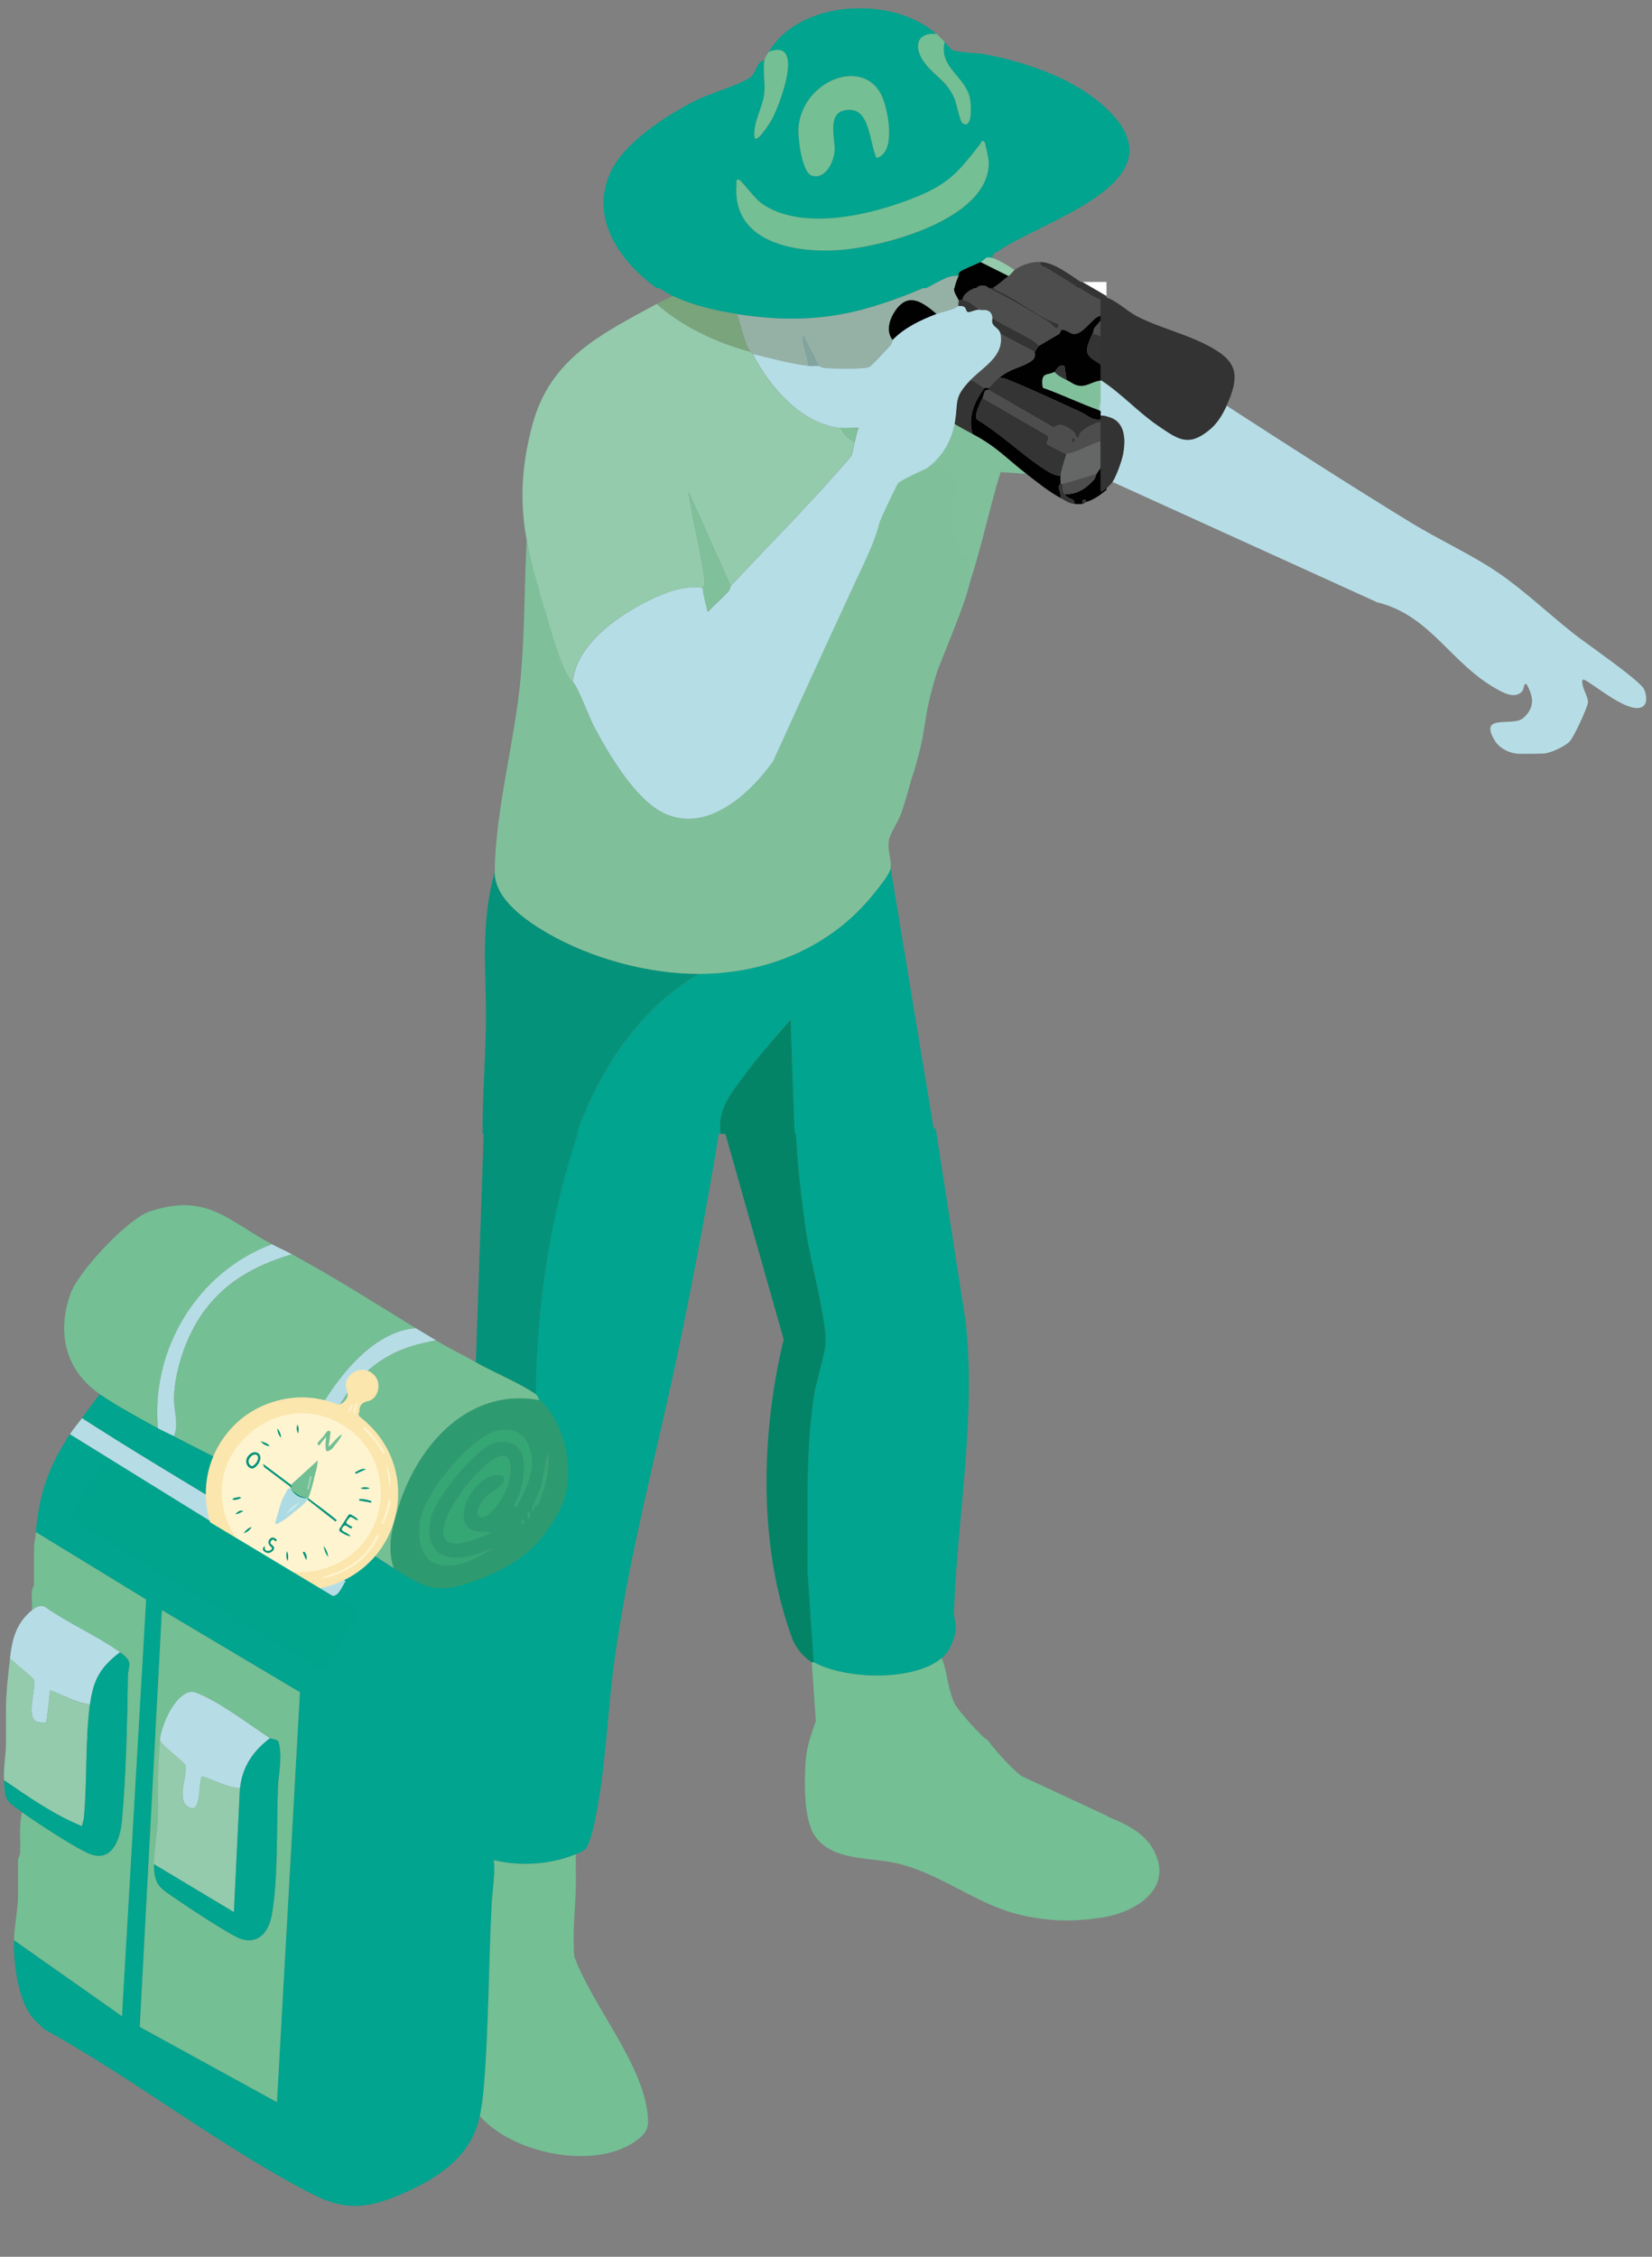 <?xml version="1.0" encoding="UTF-8"?> <svg xmlns="http://www.w3.org/2000/svg" xmlns:xlink="http://www.w3.org/1999/xlink" id="Calque_2" data-name="Calque 2" viewBox="0 0 198.3 270.85"><rect x="0" y="0" width="198.3" height="270.85" fill="#808080" stroke="none"/><defs><style> .cls-1 { fill: none; } .cls-2 { fill: #9dd0b5; } .cls-3 { fill: #010101; } .cls-4 { fill: #04937a; } .cls-5 { fill: #01a48e; } .cls-6 { fill: #cde8e8; } .cls-7 { fill: #35a775; } .cls-8 { fill: #7fc09b; } .cls-9 { fill: #9ecfcf; } .cls-10 { fill: #b6dde5; } .cls-11 { clip-path: url(#clippath-1); } .cls-12 { clip-path: url(#clippath-3); } .cls-13 { clip-path: url(#clippath-4); } .cls-14 { clip-path: url(#clippath-6); } .cls-15 { clip-path: url(#clippath-5); } .cls-16 { fill: #048467; } .cls-17 { fill: #93cbac; } .cls-18 { fill: #fff4d0; } .cls-19 { fill: #2d9b6f; } .cls-20 { fill: #fff; } .cls-21 { fill: #73bf94; } .cls-22 { fill: #95b0a5; } .cls-23 { fill: #acdbe3; } .cls-24 { fill: #4e4d4d; } .cls-25 { fill: #00927a; } .cls-26 { fill: #79a47c; } .cls-27 { fill: #656666; } .cls-28 { fill: #80c09b; } .cls-29 { fill: #7fa59e; } .cls-30 { fill: #74bf94; } .cls-31 { fill: #7fc09a; } .cls-32 { fill: #b5dde5; } .cls-33 { fill: #333; } .cls-34 { fill: #00a48d; } .cls-35 { clip-path: url(#clippath); } .cls-36 { fill: #343434; } .cls-37 { fill: #fbe6ae; } </style><clipPath id="clippath"><rect class="cls-1" y="135.41" width="132.96" height="135.44"></rect></clipPath><clipPath id="clippath-1"><rect class="cls-1" x="0" y="135.41" width="132.96" height="136.08"></rect></clipPath><clipPath id="clippath-3"><rect class="cls-1" x="132.1" y="203.04" width="33.6" height="34.56"></rect></clipPath><clipPath id="clippath-4"><rect class="cls-1" x="132.1" y="203.04" width="33.6" height="34.56"></rect></clipPath><clipPath id="clippath-5"><rect class="cls-1" x="66.1" width="99.6" height="34.56"></rect></clipPath><clipPath id="clippath-6"><rect class="cls-1" x="66.1" y="0" width="99.6" height="34.56"></rect></clipPath></defs><g id="Calque_1-2" data-name="Calque 1"><g class="cls-35"><g class="cls-11"><g><g><path class="cls-5" d="M113.04,199.01c.9-.74,1.6-2.32,1.68-3.49.05-.78-.23-1.43-.22-1.94.43-11.66,2.68-23.31,1.41-35.01l-3.6-23.16h-16.8c.16,4.12.66,8.25,1.23,12.33.5,3.54,2.38,10.21,2.36,13.24,0,1.43-1.13,4.72-1.4,6.52-1.05,7.01-.72,14.01-.77,21.09l.73,10.91c3.78,2.09,11.92,2.35,15.36-.48Z"></path><path class="cls-30" d="M132.96,229.97v-12l-10.4-4.84c-1.5-1.28-2.82-2.72-4-4.28-.74-.37-3.53-3.55-3.94-4.34-.86-1.67-.86-3.77-1.58-5.5-3.44,2.83-11.58,2.57-15.36.48-.06-.03-.18.04-.24,0l.49,7.09c-.57,1.55-1.08,3.01-1.21,4.67-.19,2.42-.28,7.13,1.1,9.1,2.07,2.97,6.38,2.55,9.51,3.21,5.47,1.15,9.68,4.95,15.11,6.25,3.4.81,7.1.93,10.52.16Z"></path><path class="cls-16" d="M95.52,135.41h-8.64l7.19,25.35c-2.75,11.38-3.07,24.79,1.03,35.91.4,1.07,1.37,2.23,2.33,2.83.06.04.18-.03.24,0l-.73-10.91c.05-7.08-.28-14.08.77-21.09.27-1.8,1.39-5.08,1.4-6.52.02-3.02-1.86-9.7-2.36-13.24-.58-4.08-1.07-8.21-1.23-12.33Z"></path></g><g><path class="cls-5" d="M57.6,253.97c.22-1.1.39-2.37.48-3.48.6-7.31.57-14.76.95-22.09.09-1.67.44-3.41.25-5.15,3.11.77,6.88.54,9.84-.72.46-.19.99-.36,1.28-.78.59-.89,1.08-3.54,1.29-4.69,1.04-5.64,1.26-11.7,2.02-17.42,1.72-12.86,5.18-25.35,7.81-38.03,1.8-8.7,3.45-17.44,4.87-26.21h-16.8c-3.55,10.21-5.15,21.1-5.28,31.92.15.11.31.57.48.72,3.1,2.81,4.39,9.03,2.49,12.93-2.34,4.81-5.65,7.12-10.59,8.85-4.43,1.56-5.78.66-9.42-1.62s-7.18-4.85-10.8-7.2c-.48-.32-.96-.65-1.44-.96-4.83-3.14-9.13-5.04-14.16-7.68-.6-.32-1.22-.57-1.92-.96-2.16-1.2-4.97-2.71-6.96-4.08-.76.93-1.44,1.93-2.16,2.88,10.41,6.71,21.29,12.79,31.63,19.56-.45.66-.91,2.12-1.86,1.68l-31.22-19.32c-2.57,3.99-3.64,6.99-4.08,11.76l13.22,8.08-2.9,50-12.96-9.12c-.02,2.74.41,6.55,1.92,8.88.42.65,1.15,1.22,1.68,1.8,10.75,5.92,21.27,14.16,32.09,19.75,4.11,2.12,6.79,1.82,10.96.01s8.32-4.46,9.27-9.33ZM36,203.1l-2.76,49.19-16.46-9.03,2.66-50.01,16.56,9.85Z"></path><path class="cls-30" d="M36,203.1l-16.56-9.85-2.66,50.01,16.46,9.03,2.76-49.19ZM18.48,223.73c0-1.88.48-4.31.48-6.12v-4.32c0-1.07.13-3.3.24-4.44.17-1.69,1.47-4.65,2.99-5.53.9-.52,1.4-.16,2.22.21,2.47,1.13,5.69,3.56,8,5.08.29.19,1.03.02,1.09.7.39,1.72-.07,3.54-.13,5.18-.19,4.57.04,11-.74,15.34-.34,1.9-1.46,3.5-3.59,2.91-1.2-.33-6.56-3.9-7.89-4.83-1.88-1.31-2.66-1.54-2.66-4.18Z"></path><path class="cls-30" d="M1.68,232.85l12.96,9.12,2.9-50-13.22-8.08c-.05.49-.24,1.55-.24,1.8v4.56c0,.08-.23.4-.25.71-.06.76.05,1.53,0,2.29.44-.36.9-.64,1.5-.43,2.8,1.98,6.31,3.51,9.06,5.47,1.71,1.21.98,1.46.96,3-.08,5.51-.22,11.82-.72,17.27-.18,1.96-1.04,4.78-3.55,4.04-1.54-.45-6.9-4.01-8.44-5.12-.38,1.63-.15,3.28-.23,4.93-.01.31-.25.62-.25.71v4.56c0,1.44-.47,3.68-.48,5.16Z"></path><path class="cls-10" d="M9.84,170.21c-.5.67-.98,1.2-1.44,1.92l31.22,19.32c.95.44,1.4-1.02,1.86-1.68-10.34-6.77-21.22-12.84-31.63-19.56Z"></path><path class="cls-17" d="M.48,213.65c2.99,2.04,5.97,4.15,9.36,5.52.06-.36.21-.7.24-1.08.41-4.45.13-9.11.72-13.56-1.72-.2-3.21-1.12-4.8-1.68-.08.54-.35,3.7-.49,3.83-.11.1-.96.02-1.19-.11-1.17-.67.08-3.98-.28-5-.09-.26-2.45-2.11-2.84-2.56-.2,1.74-.48,4.23-.48,5.88v4.32c0,1.32-.32,2.89-.24,4.44Z"></path><path class="cls-5" d="M14.4,198.29c-2.38,1.8-3.22,3.34-3.6,6.24-.59,4.45-.31,9.12-.72,13.56-.03.38-.18.71-.24,1.08-3.38-1.37-6.37-3.48-9.36-5.52.14,2.56.16,2.4,2.16,3.84,1.54,1.11,6.9,4.67,8.44,5.12,2.52.73,3.37-2.08,3.55-4.04.5-5.45.64-11.76.72-17.27.02-1.54.75-1.79-.96-3Z"></path><path class="cls-10" d="M1.2,199.01c.39.45,2.75,2.3,2.84,2.56.36,1.03-.89,4.33.28,5,.23.13,1.09.21,1.19.11.14-.13.41-3.29.49-3.83,1.59.56,3.08,1.48,4.8,1.68.38-2.9,1.22-4.44,3.6-6.24-2.76-1.96-6.26-3.49-9.06-5.47-.6-.21-1.06.07-1.5.43-1.91,1.56-2.38,3.48-2.64,5.76Z"></path><path class="cls-17" d="M28.8,214.61c-1.63-.12-3.03-.98-4.56-1.44-.54.98.03,4.89-1.78,3.58-1.22-.88.06-3.8-.18-4.85-.1-.44-2.74-2.25-3.08-3.05-.11,1.14-.24,3.37-.24,4.44v4.32c0,1.81-.48,4.24-.48,6.12l9.6,5.76.72-14.88Z"></path><path class="cls-5" d="M18.48,223.73c0,2.63.78,2.87,2.66,4.18,1.33.93,6.69,4.49,7.89,4.83,2.12.59,3.24-1.01,3.59-2.91.79-4.34.56-10.77.74-15.34.07-1.65.53-3.46.13-5.18-.06-.68-.81-.51-1.09-.7-2.02,1.51-3.33,3.44-3.6,6l-.72,14.88-9.6-5.76Z"></path><path class="cls-10" d="M19.2,208.85c.34.79,2.98,2.61,3.08,3.05.24,1.05-1.04,3.97.18,4.85,1.81,1.31,1.24-2.59,1.78-3.58,1.53.46,2.93,1.32,4.56,1.44.27-2.56,1.58-4.49,3.6-6-2.31-1.52-5.53-3.95-8-5.08-.81-.37-1.32-.73-2.22-.21-1.52.88-2.82,3.84-2.99,5.53Z"></path><g><path class="cls-30" d="M49.92,159.41c-5.18-3.17-9.47-5.93-14.88-8.88-4.55,1.34-8.39,3.52-11.05,7.55-1.73,2.64-3.01,6.43-3.11,9.61-.05,1.58.62,3.2,0,4.68,5.03,2.64,9.33,4.54,14.16,7.68-.22-3.4,1.37-7.34,2.99-10.33,2.3-4.22,6.71-9.99,11.89-10.31Z"></path><path class="cls-30" d="M32.64,149.33c-5.39-2.88-7.77-6.18-14.63-3.95-2.69.87-8.63,7.27-9.55,9.89-1.68,4.76-.59,9.22,3.55,12.07,1.99,1.37,4.8,2.88,6.96,4.08-.85-9.51,4.75-18.73,13.68-22.08Z"></path><path class="cls-30" d="M64.8,168.05c-.17-.15-.33-.61-.48-.72-1.88-1.33-5.07-2.63-7.2-3.84-1.58-.9-3.25-1.69-4.8-2.64-2.05.41-3.84.85-5.68,1.88-6.41,3.58-8.82,11.53-10.16,18.28,3.62,2.35,7.15,4.91,10.8,7.2-.9-2.52-.14-5.18.65-7.63,2.37-7.34,8.46-14.09,16.87-12.53Z"></path><path class="cls-19" d="M64.8,168.05c-8.4-1.55-14.5,5.19-16.87,12.53-.79,2.45-1.55,5.11-.65,7.63,3.64,2.29,4.99,3.18,9.42,1.62,4.94-1.74,8.24-4.04,10.59-8.85,1.9-3.9.61-10.12-2.49-12.93ZM59.04,185.81c-4.1,3.06-9.58,3.4-8.58-3.42.46-3.13,6.31-10.29,9.44-10.72,1.59-.22,2.68.09,3.42,1.58,1.27,2.58-.05,5.24-1.28,7.52-.87.69.27-1.25.3-1.38.8-2.62,1.34-6.92-2.69-6.29-2.43.38-7.6,6.92-8,9.28-.93,5.49,3.74,5.25,7.38,3.43ZM59.04,183.88c-8.63,4.11-6.11-2.12-2.39-6.35.61-.7,3.85-4.32,4.5-2.12.5,1.68-.49,4.01-1.53,5.33-2.01,2.53-3.21,1.13-1.43-.95.61-.71,2.94-1.6,2.18-2.65-2.99-1.22-7.09,5.95-3.07,6.69l1.74.04ZM62.88,182.45c.17.34-.15.64-.24.48-.17-.34.15-.64.24-.48ZM63.6,181.49c.12,1-.35,1-.24,0h.24ZM64.15,180.85c-.19.26-.09,1.42-.27.09l1.03-2.33.84-4.32c.21,2.2-.22,4.03-1.06,6.03-.17.4-.43.37-.55.53Z"></path><path class="cls-10" d="M52.32,160.85c-.79-.48-1.61-.96-2.4-1.44-5.18.33-9.59,6.09-11.89,10.31-1.62,2.98-3.22,6.93-2.99,10.33.48.31.96.64,1.44.96,1.34-6.75,3.74-14.7,10.16-18.28,1.84-1.03,3.63-1.47,5.68-1.88Z"></path><path class="cls-10" d="M20.88,172.37c.62-1.48-.05-3.1,0-4.68.1-3.18,1.38-6.97,3.11-9.61,2.65-4.04,6.49-6.21,11.05-7.55-.81-.44-1.62-.78-2.4-1.2-8.93,3.35-14.53,12.57-13.68,22.08.7.39,1.32.64,1.92.96Z"></path><path class="cls-7" d="M59.04,185.81c-3.65,1.83-8.32,2.06-7.38-3.43.4-2.36,5.57-8.9,8-9.28,4.03-.63,3.49,3.67,2.69,6.29-.04.13-1.17,2.06-.3,1.38,1.22-2.28,2.55-4.94,1.28-7.52-.74-1.49-1.83-1.79-3.42-1.58-3.13.43-8.98,7.59-9.44,10.72-1,6.82,4.47,6.48,8.58,3.42Z"></path><path class="cls-7" d="M59.04,183.88l-1.74-.04c-4.01-.74.09-7.91,3.07-6.69.75,1.05-1.58,1.94-2.18,2.65-1.78,2.08-.58,3.48,1.43.95,1.05-1.32,2.03-3.65,1.53-5.33-.65-2.2-3.89,1.42-4.5,2.12-3.72,4.23-6.24,10.46,2.39,6.35Z"></path><path class="cls-7" d="M64.15,180.85c.12-.16.38-.13.55-.53.84-2,1.27-3.83,1.06-6.03l-.84,4.32-1.03,2.33c.17,1.32.07.17.27-.09Z"></path><path class="cls-7" d="M63.6,181.49h-.24c-.12,1,.35,1,.24,0Z"></path><path class="cls-7" d="M62.88,182.45c-.08-.16-.41.14-.24.48.08.16.41-.14.24-.48Z"></path></g><g><path class="cls-4" d="M64.32,167.33c.13-10.82,1.73-21.71,5.28-31.92h-11.52l-.96,28.08c2.13,1.21,5.32,2.51,7.2,3.84Z"></path><path class="cls-30" d="M69.12,226.37c.03-1.28-.02-2.56,0-3.84-2.96,1.26-6.73,1.49-9.84.72.19,1.74-.16,3.48-.25,5.15-.38,7.33-.35,14.78-.95,22.09-.09,1.11-.26,2.39-.48,3.48,3.96,4.51,13.76,6.53,18.71,2.99,1.48-1.06,1.63-1.74,1.39-3.52-.79-6.09-6.61-12.8-8.76-18.6-.24-2.83.11-5.64.19-8.47Z"></path></g></g></g></g></g><g class="cls-12"><g class="cls-13"><path class="cls-30" d="M132.1,230.16c4.02-.55,8.8-3.36,6.44-8-1.28-2.5-4.01-3.5-6.44-4.48v12.48Z"></path></g></g><g><path class="cls-22" d="M107.14,40.8c-.85-1.09-.36-2.55.38-3.58,1.57-2.21,3.3-.9,4.9.46.8-.31,1.87-.42,2.64-.96-.07-.06.07-.57,0-.72-.32-.72-.88-1.15-.24-2.16h-2.4c-2.64,1.25-5.63,2.39-8.46,3.18-5.22,1.46-10.21,1.5-15.54.66.51,1.13.92,3.68,1.68,4.56.07.09.12.2.24.24,2.23.53,4.44,1.16,6.72,1.44.1-.37-1.06-3.58-.6-3.6l1.8,3.6c.07,0,.38.23.81.26,1.04.06,4.4.14,5.2-.12.32-.11,2.08-2.08,2.52-2.53.26-.26.3-.68.34-.73Z"></path><path class="cls-5" d="M112.42,33.84h-34.32c.73.57,1.82,1.29,2.64,1.68,2.4,1.13,5.06,1.75,7.68,2.16,5.34.85,10.32.81,15.54-.66,2.83-.79,5.81-1.93,8.46-3.18Z"></path><g><path class="cls-5" d="M86.5,136.08c-.41-2.98,1.26-4.87,2.89-7.07s3.65-4.49,5.51-6.61l.48,13.68h16.8l-5.28-31.92c-.1.78-1.38,2.3-1.93,2.99-5.12,6.48-12.9,9.73-21.11,9.73-7.16,4.2-11.9,11.51-14.64,19.2h17.28Z"></path><path class="cls-4" d="M69.22,136.08c2.74-7.69,7.48-15,14.64-19.2-6.03,0-12.85-1.84-18.07-4.85-2.6-1.5-6.44-4.13-6.41-7.39-.43,1.58-.76,3.32-.93,4.95-.5,4.66-.07,8.6-.12,13.13s-.45,8.91-.39,13.36h11.28Z"></path><path class="cls-16" d="M95.38,136.08l-.48-13.68c-1.86,2.12-3.82,4.32-5.51,6.61s-3.3,4.09-2.89,7.07h8.88Z"></path></g><path class="cls-26" d="M90.1,42.24c-.76-.88-1.17-3.43-1.68-4.56-2.62-.41-5.28-1.03-7.68-2.16-.63.33-1.29.62-1.92.96,3.11,2.77,7.26,4.68,11.28,5.76Z"></path><path class="cls-28" d="M110.98,56.4c.2,1.13-.73,3.16-.62,4.09.3,2.41,3.76,7.36,4.99,9.91.17.36.3,1.63.69.55,1.64-4.5,2.63-9.68,4.07-14.29l3.1.22c-2.45-1.91-3.58-3.27-6.48-4.8-.73-.38-1.44-.79-2.16-1.2-.43,2.32-1.67,4.23-3.6,5.52Z"></path><path class="cls-3" d="M112.42,37.68c-1.61-1.36-3.33-2.68-4.9-.46-.73,1.03-1.22,2.49-.38,3.58,1.46-1.48,3.27-2.34,5.28-3.12Z"></path><path class="cls-29" d="M98.26,43.92l-1.8-3.6c-.46.02.7,3.24.6,3.6.39.05.81-.03,1.2,0Z"></path><g><path class="cls-24" d="M124.66,41.52c.73-.43,1.6-.94,2.46-1.45.17-.1.17-.47.32-.49.52-.06.96.47,1.43.5,1.13.07,2.16-1.88,3.11-2.16,1.04-.31-.51,1.24-.58,1.35-.18.29-.17.59-.27.8.67-.08,1.1.5,1.68.72v-4.56c-1.18-.34-2.24-1.03-3.25-1.68-.31-.2-.7-.2-.59-.72h-9.36l-.24.48s-.07.41.17.48c2.63,1.09,4.72,3.1,7.5,4.09,0,1.24-.9-.08-1.15-.23-2.2-1.34-4.6-2.77-7.03-3.96-.51-.25-.54-.23-.46-.86h-.72c-.03.67-1.02.73-1.56,1.2-.32.28-.59.49-.6.96.88.11,1.46.86,2.16,1.2.12.06.59-.06.95.12.49.25.43.79.49.84.43.41,3.66,1.98,4.54,2.54.36.23.78.41.98.82Z"></path><path class="cls-3" d="M132.82,50.16v-.72c-.44.16-.68-.14-.96-.24-2.26-.81-4.43-1.87-6.69-2.67-.27-1.97.51-1.4,1.41-1.89.21-.11.44-1,1.2-.72l.24,1.68c.61.31,1,.73,1.8.72,1.01,0,1.95-1,3-.48v-1.68c-2.33-1.48-2.97-1.45-1.68-4.08.1-.21.09-.51.27-.8.07-.11,1.62-1.66.58-1.35-.94.28-1.97,2.23-3.11,2.16-.47-.03-.91-.56-1.43-.5-.16.02-.15.39-.32.49-.86.51-1.73,1.02-2.46,1.45-.04.02-.46.68-.48.72-.03.08.35.65-.59,1.21-1.36.8-2.07.64-3.73,1.91.49-.08.86.09,1.29.27,2.78,1.12,5.72,2.53,8.47,3.77,1.21.54,1.54,1.33,3.2.76Z"></path><path class="cls-36" d="M132.82,50.64v-.48c-1.66.57-1.99-.22-3.2-.76-2.76-1.24-5.7-2.65-8.47-3.77-.43-.17-.8-.35-1.29-.27-.38.29-1.12,1.16-1.2,1.2v.24l7.84,4.53c.75-.67,1.66-.09,2.37.5.24.2.38.95.58.73.04-.04.08-.48.36-.72.74-.66,1.98-1.33,3.01-1.2Z"></path><path class="cls-24" d="M128.02,54.48c1.31-.12,3.37-1.49,4.8-1.68v-2.16c-1.03-.13-2.26.54-3.01,1.2-.28.25-.32.68-.36.72-.21.22-.34-.53-.58-.73-.71-.59-1.62-1.18-2.37-.5l-7.84-4.53c-.6-.11-.51.51-.72.96l7.69,4.44c.49.23-.03.98.02,1.06.07.11,2.24,1.24,2.38,1.22ZM128.98,52.56c.17.34-.15.64-.24.48-.17-.34.15-.64.24-.48Z"></path><path class="cls-27" d="M131.62,56.88c.33-.45.78-1.29,1.2-1.2v-2.88c-1.43.19-3.49,1.56-4.8,1.68-.29.86-.59,1.74-.72,2.64-.04.29.02.65,0,.96h.24l4.08-1.2Z"></path><path class="cls-28" d="M131.86,49.2c.03-.77.45-1.59.96-2.16v-1.2c-1.05-.52-1.99.48-3,.48-.8,0-1.19-.42-1.8-.72-.52-.26-1.04-.52-1.44-.96-.91.49-1.68-.07-1.41,1.89,2.26.8,4.43,1.86,6.69,2.67Z"></path><path class="cls-3" d="M129.94,60.48c-.02-.41-.09-.56.36-.48l.12.24c.99-.33,1.59-.79,2.4-1.44v-3.12c-.42-.09-.87.75-1.2,1.2-.09.12-.09.44-.34.73-.88.99-2.11,1.82-3.5,1.67.43.76,1.3.44,1.2,1.2.25.03.71.03.96,0Z"></path><path class="cls-36" d="M132.82,40.8c-.58-.22-1.01-.8-1.68-.72-1.29,2.63-.65,2.6,1.68,4.08v-3.36Z"></path><path class="cls-3" d="M115.54,36c.01-.46.29-.68.6-.96.54-.47,1.53-.53,1.56-1.2h-2.88c-.64,1.01-.08,1.44.24,2.16.16.01.32-.02.48,0Z"></path><path class="cls-36" d="M132.82,36.24v-.72l-2.88-1.68h-.96c-.11.52.28.52.59.72,1.02.66,2.08,1.34,3.25,1.68Z"></path><polygon class="cls-20" points="132.82 35.52 132.82 33.84 129.94 33.84 132.82 35.52"></polygon><path class="cls-9" d="M132.82,49.44v-2.4c-.51.57-.93,1.39-.96,2.16.28.1.52.4.96.24Z"></path><path class="cls-36" d="M118.42,33.84c-.09.63-.05.61.46.86,2.44,1.19,4.83,2.62,7.03,3.96.25.15,1.14,1.47,1.15.23-2.79-.98-4.87-2.99-7.5-4.09-.24-.07-.15-.46-.17-.48-.08-.07-.65.14-.48-.48h-.48Z"></path><path class="cls-3" d="M119.38,34.32l.24-.48h-.72c-.17.62.4.41.48.48Z"></path><path class="cls-3" d="M127.3,58.08c.02-.31-.04-.67,0-.96-.82-.04-1.72-.65-2.38-1.1-2.6-1.77-4.93-4.04-7.65-5.67-.35-.61.39-1.99.67-2.59.21-.45.12-1.07.72-.96v-.24s-.4.02-.48,0c-1.22,1.59-2.04,3.51-1.44,5.52,2.9,1.53,4.03,2.89,6.48,4.8,1.24.96,2.71,2.15,4.08,2.88.09-.45-.21-.93-.21-1.33,0-.2.2-.32.21-.35Z"></path><path class="cls-36" d="M128.98,60.48c.1-.76-.77-.44-1.2-1.2-.22-.38-.27-.77-.24-1.2h-.24s-.2.15-.21.35c0,.4.3.87.21,1.33.65.35.91.62,1.68.72Z"></path><path class="cls-36" d="M130.42,60.24l-.12-.24c-.44-.08-.38.07-.36.48.26-.04.37-.2.48-.24Z"></path><path class="cls-36" d="M117.7,37.2c-.7-.34-1.28-1.09-2.16-1.2-.16-.02-.32.01-.48,0,.07.15-.07.66,0,.72.03.03.45-.06.7.14.2.15.22.57.41.6.35.06,1.05-.4,1.52-.26Z"></path><path class="cls-36" d="M124.18,42.24s.44-.7.48-.72c-.21-.41-.62-.59-.98-.82-.88-.56-4.11-2.13-4.54-2.54-.32,1.09.74,1.01.96,1.92l4.08,2.16Z"></path><path class="cls-24" d="M118.66,46.56c.08-.04.82-.91,1.2-1.2,1.65-1.27,2.36-1.11,3.73-1.91.94-.55.56-1.13.59-1.21l-4.08-2.16c.46,2.68-2.01,3.88-3.6,5.52.55.1,1.28.86,1.68.96.08.02.44.02.48,0Z"></path><path class="cls-36" d="M128.02,45.6l-.24-1.68c-.76-.28-.99.61-1.2.72.4.44.92.7,1.44.96Z"></path><path class="cls-36" d="M127.3,57.12c.13-.9.43-1.78.72-2.64-.13.01-2.31-1.11-2.38-1.22-.05-.08.47-.82-.02-1.06l-7.69-4.44c-.28.6-1.02,1.99-.67,2.59,2.72,1.63,5.04,3.9,7.65,5.67.66.45,1.56,1.06,2.38,1.1Z"></path><path class="cls-36" d="M128.98,52.56c-.08-.16-.41.14-.24.48.08.16.41-.14.24-.48Z"></path><path class="cls-24" d="M131.62,56.88l-4.08,1.2c-.03.43.02.82.24,1.2,1.39.14,2.62-.68,3.5-1.67.26-.29.25-.61.34-.73Z"></path><path class="cls-36" d="M118.18,46.56c-.4-.1-1.13-.86-1.68-.96-2.12,2.19-1.42,2.56-1.92,5.28.72.41,1.43.82,2.16,1.2-.6-2.01.22-3.93,1.44-5.52Z"></path></g><g><path class="cls-31" d="M83.86,116.88c8.21,0,15.99-3.24,21.11-9.73.55-.7,1.83-2.21,1.93-2.99.14-1.13-.45-2.16-.18-3.43.15-.7,1.11-2.15,1.45-3.11.91-2.61,1.51-5.36,2.32-8.01l-1.3,1.1c.1-2,.75-4.1,1.04-6.16.66-4.62,1.04-9.19-.08-13.76l-1.8-5.52c-.04,2.19.81,4.43.95,6.6.3,4.49-1.3,10.17-2.94,14.34-.2.52-.38,1.35-.9,1.62.81-4.09-.76-8.13-1.17-12.15-.27-2.65-.15-5.43.27-8.06.2-1.25.71-2.53.9-3.78-4.27,9.13-8.52,18.32-12.67,27.53-2.83,3.95-8.02,8.75-13.22,6.17-3.38-1.68-6.57-7.11-8.31-10.41-.6-1.13-1.88-4.67-2.51-5.29-1.21-1.17-2.35-5.28-2.94-7.26-.94-3.12-1.98-6.6-2.58-9.78-.31,5.48-.22,10.97-.72,16.44-.71,7.82-3.03,15.75-3.12,23.4-.04,3.26,3.81,5.9,6.41,7.39,5.22,3.01,12.04,4.85,18.07,4.85Z"></path><path class="cls-17" d="M68.74,81.84c.34-3.94,4.32-7.09,7.52-8.92,2.24-1.28,5.51-2.8,8.08-2.36,0-.04.31-.33.25-.81-.4-3.52-1.47-7.18-1.93-10.71l5.04,11.28c4.85-5.16,9.9-10.22,14.5-15.62.17-.54.24-1.11.38-1.66-.77-.39-1.29-.91-1.68-1.68-4.68-.44-8.56-4.95-10.56-8.88-.12-.04-.17-.15-.24-.24-4.02-1.08-8.17-2.99-11.28-5.76-6.67,3.63-12.77,6.55-14.91,14.49-1.25,4.66-1.58,9.07-.69,13.83.6,3.19,1.64,6.66,2.58,9.78.59,1.98,1.73,6.09,2.94,7.26Z"></path><path class="cls-32" d="M105.46,63.84c.62-1.33,1.67-4.81,2.53-5.75.44-.47,2.22-1.18,2.99-1.69,1.93-1.29,3.17-3.2,3.6-5.52.5-2.72-.2-3.09,1.92-5.28,1.59-1.64,4.06-2.84,3.6-5.52-.22-.91-1.28-.83-.96-1.92-.06-.05,0-.59-.49-.84-.36-.18-.83-.06-.95-.12-.47-.14-1.17.32-1.52.26-.2-.03-.21-.45-.41-.6-.25-.19-.67-.11-.7-.14-.77.54-1.84.65-2.64.96-2.01.78-3.82,1.64-5.28,3.12-.04.05-.09.47-.34.73-.44.45-2.2,2.42-2.52,2.53-.8.27-4.17.18-5.2.12-.43-.02-.74-.25-.81-.26-.39-.03-.81.05-1.2,0-2.28-.28-4.49-.91-6.72-1.44,2,3.93,5.88,8.44,10.56,8.88.7.07,1.45-.05,2.16,0-.25.53-.34,1.11-.48,1.68s-.21,1.12-.38,1.66c-4.6,5.4-9.65,10.45-14.5,15.62-.05.06-.09.46-.34.73-.77.82-1.65,1.56-2.42,2.39-.22-.94-.51-1.91-.6-2.88-2.58-.45-5.84,1.08-8.08,2.36-3.2,1.83-7.18,4.98-7.52,8.92.63.61,1.92,4.16,2.51,5.29,1.74,3.29,4.93,8.73,8.31,10.41,5.2,2.58,10.39-2.22,13.22-6.17,4.16-9.21,8.4-18.39,12.67-27.53Z"></path><path class="cls-28" d="M87.7,70.32l-5.04-11.28c.46,3.53,1.53,7.19,1.93,10.71.05.48-.26.77-.25.81.08.97.38,1.94.6,2.88.77-.83,1.64-1.57,2.42-2.39.25-.27.29-.67.34-.73Z"></path><path class="cls-28" d="M102.58,53.04c.14-.57.23-1.14.48-1.68-.71-.05-1.46.06-2.16,0,.39.77.91,1.29,1.68,1.68Z"></path></g></g><g><path class="cls-10" d="M133.54,57.84l31.76,14.44c6.63,1.64,8.85,7.56,14.79,10.65.77.4,1.8.82,2.55.12.4-.37.14-.95.58-.98.86,1.54,1.07,2.79-.35,4.09-1.24,1.14-5.44-.62-3.45,2.71.58.98,1.86,1.59,2.98,1.6.81.01,2.02,0,2.85-.03s2.53-.82,3.14-1.42c.5-.49,2.17-4.09,2.22-4.72.06-.73-.86-1.85-.65-2.72.35-.39,5.4,4.31,7.2,3.24.66-.39.47-1.52.18-2.11-.55-1.1-6.98-5.5-8.45-6.67-2.9-2.29-6.04-5.25-9.03-7.29-3.15-2.15-7.17-3.99-10.52-6.04-7.44-4.55-14.78-9.28-22.1-14.02-.5,1.09-1.11,2.1-2.05,2.87-2.55,2.1-3.84,1.07-6.19-.52s-4.41-3.91-6.88-5.48v4.32c2.73.09,3.12,2.22,2.72,4.52-.14.8-.84,2.74-1.28,3.4Z"></path><path class="cls-33" d="M147.22,48.72c1.8-3.97,1.2-5.52-2.55-7.41-2.52-1.27-5.69-2.06-8.18-3.34-1.37-.71-2.76-2.24-4.39-2.45v10.08c2.47,1.57,4.47,3.84,6.88,5.48s3.64,2.62,6.19.52c.94-.77,1.55-1.78,2.05-2.87Z"></path><path class="cls-33" d="M133.54,57.84c.44-.66,1.14-2.59,1.28-3.4.4-2.3,0-4.43-2.72-4.52v9.12c.34.02,1.26-.93,1.44-1.2Z"></path></g><g class="cls-15"><g class="cls-14"><g><path class="cls-24" d="M129.46,34.56c-1.26-.89-2.61-1.64-3.93-2.44-.31-.19-.77-.08-.63-.68-1.12-.03-2.2.32-3.12.96-.13.09-.39.48-.72.72-.63.47-1.22,1.04-1.92,1.44h10.32Z"></path><path class="cls-3" d="M117.22,34.56c.23-.39,1.2-.39,1.44,0h.48c.7-.4,1.29-.97,1.92-1.44l-3.36-1.68c-.56.27-2.13.9-2.49,1.18-.27.21-.11.4-.15.5-.22.45-.38.94-.48,1.44h2.64Z"></path><path class="cls-36" d="M130.9,34.56c-1.76-.94-4.03-3.06-6-3.12-.14.59.32.48.63.68,1.31.81,2.67,1.56,3.93,2.44h1.44Z"></path><path class="cls-22" d="M114.58,34.56c.1-.5.26-.99.48-1.44-1.23-.22-2.74.92-3.84,1.44h3.36Z"></path><path class="cls-24" d="M118.66,34.56c-.24-.39-1.21-.39-1.44,0h1.44Z"></path><path class="cls-17" d="M121.06,33.12c.33-.24.59-.63.72-.72-.72-.48-1.84-1.19-2.64-1.44-.9-.28-.84.19-1.44.48l3.36,1.68Z"></path><g><path class="cls-5" d="M111.22,34.56c1.1-.52,2.61-1.66,3.84-1.44.05-.09-.12-.28.15-.5.36-.29,1.92-.91,2.49-1.18.6-.29.54-.76,1.44-.48-.04-.59.37-.61.72-.84,5.7-3.9,22.92-8.53,12.36-17.63-3.74-3.22-8.97-4.97-13.75-5.93-1.18-.24-3.26-.22-4.18-.56-.06-.02-.67-.73-.9-.95-.74,3.13,2.6,4.15,3.06,6.9.13.79.28,3.67-.92,2.84-.29-.2-.69-2.31-.94-2.9-.91-2.16-2.25-2.63-3.49-4.19-1.39-1.75-1.31-3.83,1.32-3.6-5.18-4.67-16.48-4.18-20.16,2.16,4.39-1.75,1.39,6.11.52,7.84-.13.27-1.76,3-2.2,2.48-.23-1.95.97-3.49,1.17-5.43.13-1.23-.22-2.9.03-3.93-1.1.22-.87,1.49-1.83,2.13-1.43.94-4.78,1.86-6.58,2.78-3.38,1.72-8.38,4.94-10.04,8.44-2.64,5.56,1.05,10.81,5.49,14.01h32.4ZM118.18,17.04c.08.08.49,1.98.5,2.28.32,6.94-12.56,10.31-17.89,10.69s-12.91-.86-12.37-7.81c.02-.26-.13-.8.36-.59.23.1,1.86,2.24,2.54,2.74,4.87,3.54,13.35,1.44,18.53-.64,4.11-1.65,5.19-3.08,7.79-6.36.12-.15.19-.67.55-.3ZM105.22,18.96c-.94-2-.73-6.43-3.91-5.71-2.06.46-1.02,3.54-1.13,4.87s-1.1,3.44-2.71,2.96c-1.23-.36-1.71-4.66-1.61-5.84.52-5.81,8.43-8.72,10.25-3.05.55,1.7,1.37,6.15-.89,6.77Z"></path><path class="cls-30" d="M112.42,4.08c-2.64-.23-2.72,1.86-1.32,3.6,1.24,1.56,2.58,2.03,3.49,4.19.25.59.65,2.7.94,2.9,1.19.83,1.05-2.05.92-2.84-.47-2.75-3.8-3.76-3.06-6.9-.32-.31-.58-.61-.96-.96Z"></path><path class="cls-30" d="M91.78,7.2c-.25,1.03.1,2.7-.03,3.93-.2,1.94-1.4,3.48-1.17,5.43.45.52,2.07-2.21,2.2-2.48.87-1.73,3.87-9.59-.52-7.84-.21.36-.37.5-.48.96Z"></path><path class="cls-30" d="M118.18,17.04c-.36-.37-.43.16-.55.3-2.6,3.28-3.68,4.71-7.79,6.36-5.18,2.08-13.66,4.18-18.53.64-.68-.5-2.31-2.64-2.54-2.74-.49-.21-.34.34-.36.59-.54,6.95,7.08,8.2,12.37,7.81s18.21-3.75,17.89-10.69c-.01-.3-.42-2.19-.5-2.28Z"></path><path class="cls-30" d="M105.22,18.96c2.26-.63,1.44-5.07.89-6.77-1.82-5.67-9.73-2.75-10.25,3.05-.11,1.18.37,5.48,1.61,5.84,1.62.48,2.61-1.67,2.71-2.96s-.93-4.4,1.13-4.87c3.18-.72,2.97,3.71,3.91,5.71Z"></path></g></g></g></g><g id="r8RuPa.tif"><g><path class="cls-37" d="M30.58,189.34c4.62,2.64,10.56,1.68,14.2-2.29,3.26-3.56,3.96-8.94,1.68-13.19-.78-1.46-1.84-2.7-3.15-3.72-.25-.2-.35-.37-.2-.65.02-.03.02-.07.02-.1.02-.71.29-1.07,1.07-1.24.96-.2,1.46-1.47,1.13-2.43-.33-.98-1.41-1.53-2.4-1.24-.99.29-1.69,1.38-1.32,2.32.26.67.1,1.04-.38,1.49-.29.27-.5.35-.85.21-2.44-.94-4.93-1.04-7.43-.3-2.35.7-4.31,2.03-5.82,3.97-3.73,4.82-3.1,11.67,1.45,15.73.61.54,1.27,1.04,2,1.42Z"></path><path class="cls-18" d="M40.92,170.91c-4.66-2.77-10.55-.92-13.24,3.93-2.28,4.12-.8,10.04,3.85,12.68,4.36,2.48,10.65.9,13.12-3.97,2.21-4.36.92-10.04-3.74-12.64Z"></path><path class="cls-18" d="M38.48,189.43c.97-.07,1.83-.43,2.7-.82,1.79-.81,3.1-2.11,4.06-3.8.06-.11.13-.21.17-.32.04-.1.04-.22-.09-.26-.1-.02-.14.08-.18.16-1.02,2.2-2.75,3.58-4.99,4.41-.56.21-1.14.34-1.67.63Z"></path><path class="cls-18" d="M46.2,174.42c-.34-.74-.83-1.37-1.33-1.97-.3-.36-.62-.69-.94-1.04-.07-.07-.12-.2-.24-.09-.1.1-.01.18.06.26.09.1.18.21.28.31.72.69,1.33,1.46,1.8,2.33.07.12.14.24.37.2Z"></path><path class="cls-18" d="M45.93,182.96c.52-.81.72-1.72.94-2.63.02-.1.02-.22-.1-.26-.12-.04-.15.05-.16.14-.1.87-.43,1.67-.74,2.48-.03.08-.04.17.06.26Z"></path><path class="cls-18" d="M46.37,175.71c.08.96.31,1.89.45,2.84.15-.99-.09-1.92-.45-2.84Z"></path><path class="cls-18" d="M42.56,169.8c.11-.48.23-.96.36-1.52-.38.31-.57,1.04-.36,1.52Z"></path><path class="cls-18" d="M42.29,168.52c-.17.29-.45.54-.43,1.04.25-.39.5-.64.43-1.04Z"></path><path class="cls-23" d="M34.87,178.65c-.22-.08-.37.1-.42.22-.18.45-.49.85-.65,1.3-.27.76-.47,1.54-.69,2.32-.03.12-.13.29,0,.39.14.11.26-.05.37-.1.85-.44,1.54-1.08,2.27-1.67.41-.33.85-.66,1.15-1.12.06-.02.09-.06.08-.13-.04-.07-.1-.13-.18-.16-.69-.03-1.25-.34-1.69-.87-.06-.08-.13-.17-.25-.18Z"></path><path class="cls-21" d="M34.87,178.65c.04.07.08.15.13.22.47.43.93.89,1.64.87.47-.11.57-.26.54-.91-.22-.29-.06-.6-.01-.9.04-.22.08-.44.12-.66.04-.13.13-.12.24-.11.14.02.27,0,.28-.19.17-.5.28-1.02.34-1.71-1.14,1.04-2.19,1.99-3.23,2.94-.06.14.05.29,0,.43l-.04.02Z"></path><path class="cls-25" d="M42.27,183.4c-.25.08-.42-.11-.59-.22-.28-.19-.43-.06-.58.17-.18.27,0,.36.19.48.24.16.55.22.81.58-.54-.13-.91-.34-1.27-.59-.12-.09-.14-.25-.05-.38.34-.53.68-1.05,1.02-1.57.07-.11.2-.17.32-.1.3.18.64.31.88.67-.3.02-.44-.16-.61-.25-.19-.11-.33-.21-.52.04-.42.53-.43.57.18.89.1.06.24.07.22.27Z"></path><path class="cls-21" d="M38.95,172.22c.07-.11.13-.22.22-.31.1-.1.2-.25.37-.18.18.08.13.25.11.39-.02.23-.05.47-.09.7-.03.23-.08.46-.13.8.61-.45.93-1.06,1.6-1.49-.09.44-.37.64-.49.91-.34.3-.5.77-.92,1.01-.33.18-.51.21-.53-.25,0-.08-.01-.1-.01-.14-.07-.4.07-.8.04-1.2.1-.18-.13-.15-.16-.24Z"></path><path class="cls-25" d="M34.91,178.62c.09-.14.09-.29,0-.43-1.07-.8-2.14-1.61-3.32-2.5.03.39.22.47.36.57.93.7,1.86,1.4,2.8,2.1.09.07.13.16.17.26Z"></path><path class="cls-25" d="M36.97,179.88s-.04.07-.06.1c1.12.88,2.25,1.76,3.37,2.64.05-.06.09-.12.14-.18-1.09-.94-2.27-1.76-3.42-2.63-.04,0-.06,0-.05.03,0,.02,0,.03.02.04Z"></path><path class="cls-25" d="M31.77,185.56c.01.31,0,.6.41.57.18,0,.36-.07.44-.23.09-.17-.1-.24-.18-.33-.24-.26-.31-.55-.08-.84.19-.24.44-.25.7-.08.09.06.19.13.13.25-.07.15-.16.06-.24-.02-.14-.13-.28-.12-.4.03-.13.16-.12.35.04.46.3.22.46.45.15.76-.27.27-.61.34-.95.12-.32-.2-.3-.44-.02-.7Z"></path><path class="cls-21" d="M36.97,179.88s.02-.05.03-.07c.36-.92.62-1.88.8-2.85-.13.16-.26.08-.4.02-.2-.08-.29,0-.23.22.24.17.06.38.04.57-.04.35-.24.69-.14,1.06.13.4.04.71-.37.88,0,.04.02.07.06.09l.21.08Z"></path><path class="cls-25" d="M44.59,180.16c-.47-.17-.95-.28-1.46-.25-.01.06-.02.11-.03.17.48.09.97.18,1.45.27.01-.06.03-.13.04-.19Z"></path><path class="cls-25" d="M42.7,176.89c.41-.19.83-.38,1.24-.56-.55-.15-.91.18-1.32.38.03.06.05.12.08.18Z"></path><path class="cls-25" d="M39.41,186.86c-.08-.48-.24-.93-.58-1.31.12.47.23.94.58,1.31Z"></path><path class="cls-25" d="M32.38,173.58c-.24-.41-.7-.45-1.08-.62.25.4.64.55,1.08.62Z"></path><path class="cls-25" d="M33.29,171.43c0,.43.16.8.44,1.13.01-.43-.18-.79-.44-1.13Z"></path><path class="cls-21" d="M39.23,172.32c-.31.39-.61.78-.92,1.17-.3-.15-.19-.32-.07-.46.23-.27.38-.44.77-.87.1.03.24,0,.22.17Z"></path><path class="cls-25" d="M30.22,183.27c-.44.09-.71.41-.97.73.44-.09.74-.37.97-.73Z"></path><path class="cls-25" d="M34.55,187.36c.05-.41.1-.82-.12-1.19-.09.41-.11.81.12,1.19Z"></path><path class="cls-25" d="M43.27,178.59c.38.21.76.12,1.14.05-.38-.21-.76-.17-1.14-.05Z"></path><path class="cls-25" d="M36.75,187.23c.14-.35.05-.62-.12-.88-.05-.07-.11-.15-.21-.1-.11.05-.05.14-.01.21.12.26.23.52.34.77Z"></path><path class="cls-25" d="M35.71,170.97c-.16.38-.1.74.07,1.09.09-.37.1-.74-.07-1.09Z"></path><path class="cls-25" d="M28.97,179.76c-.16-.06-.21-.11-.24-.1-.27.09-.58.04-.81.24,0,0,.03.11.05.11.32.02.63-.03,1-.25Z"></path><path class="cls-25" d="M29.22,181.36c-.39-.16-.65.03-.97.36.43,0,.67-.25.97-.36Z"></path><path class="cls-6" d="M34.34,181.67c.61-.36,1.19-.76,1.58-1.36-.66.3-1.14.82-1.58,1.36Z"></path><path class="cls-25" d="M36.76,179.8s-.04-.06-.06-.09c-.71,0-1.16-.5-1.69-.85.45.57.99.96,1.75.94Z"></path><path class="cls-2" d="M37.06,178.83c.12-.49.24-.98.36-1.47.06-.27-.07-.27-.25-.16-.08.4-.16.8-.24,1.2-.04.17-.09.34.13.43Z"></path></g></g><rect class="cls-34" x="7.86" y="183.68" width="35.71" height="8.29" transform="translate(100.37 13.57) rotate(30.99)"></rect><path class="cls-25" d="M30.23,176.24c-.08,0-.16-.02-.24-.07-.32-.18-.49-.58-.42-.96h0c.05-.29.28-.6.55-.77.21-.14.43-.19.64-.13.28.07.4.24.45.38.12.32-.02.73-.19.98-.15.21-.33.43-.59.54-.07.03-.14.05-.2.04ZM29.85,175.26h0c-.05.26.07.54.28.66.04.02.08.03.11.04.02,0,.05,0,.08-.02.19-.08.34-.26.47-.44.14-.19.24-.51.16-.72-.04-.1-.12-.17-.25-.2-.16-.04-.32.03-.42.1-.21.14-.39.38-.43.59Z"></path><path class="cls-8" d="M111.47,56.11c-.4.16-3.46,1.56-3.7,1.92-.22.35-2.11,4.31-2.21,4.71-.9,3.7-3.08,6.32-3.16,10.32-.04,1.98.84,3.75.54,5.71-.23,1.49-.6,2.95-.76,4.44-.39,3.74.57,7.47,1.54,11.11.46,1.73,1.1,3.69,2.74,4.41,1.28.57-.27,1.34.5.16.32-.48,2.55-5.62,2.71-6.17,1.83-6.09.87-5.64,2.7-11.73.59-1.97,4.5-10.48,4.21-12.52-.33-2.29-1.09-1.02-1.81-3.22-.46-1.38-.62-2.86-.51-4.31.09-1.12,1.06-2.96.22-3.65-1.64-1.33-1.32-1.87-2.99-1.19Z"></path></g></svg> 